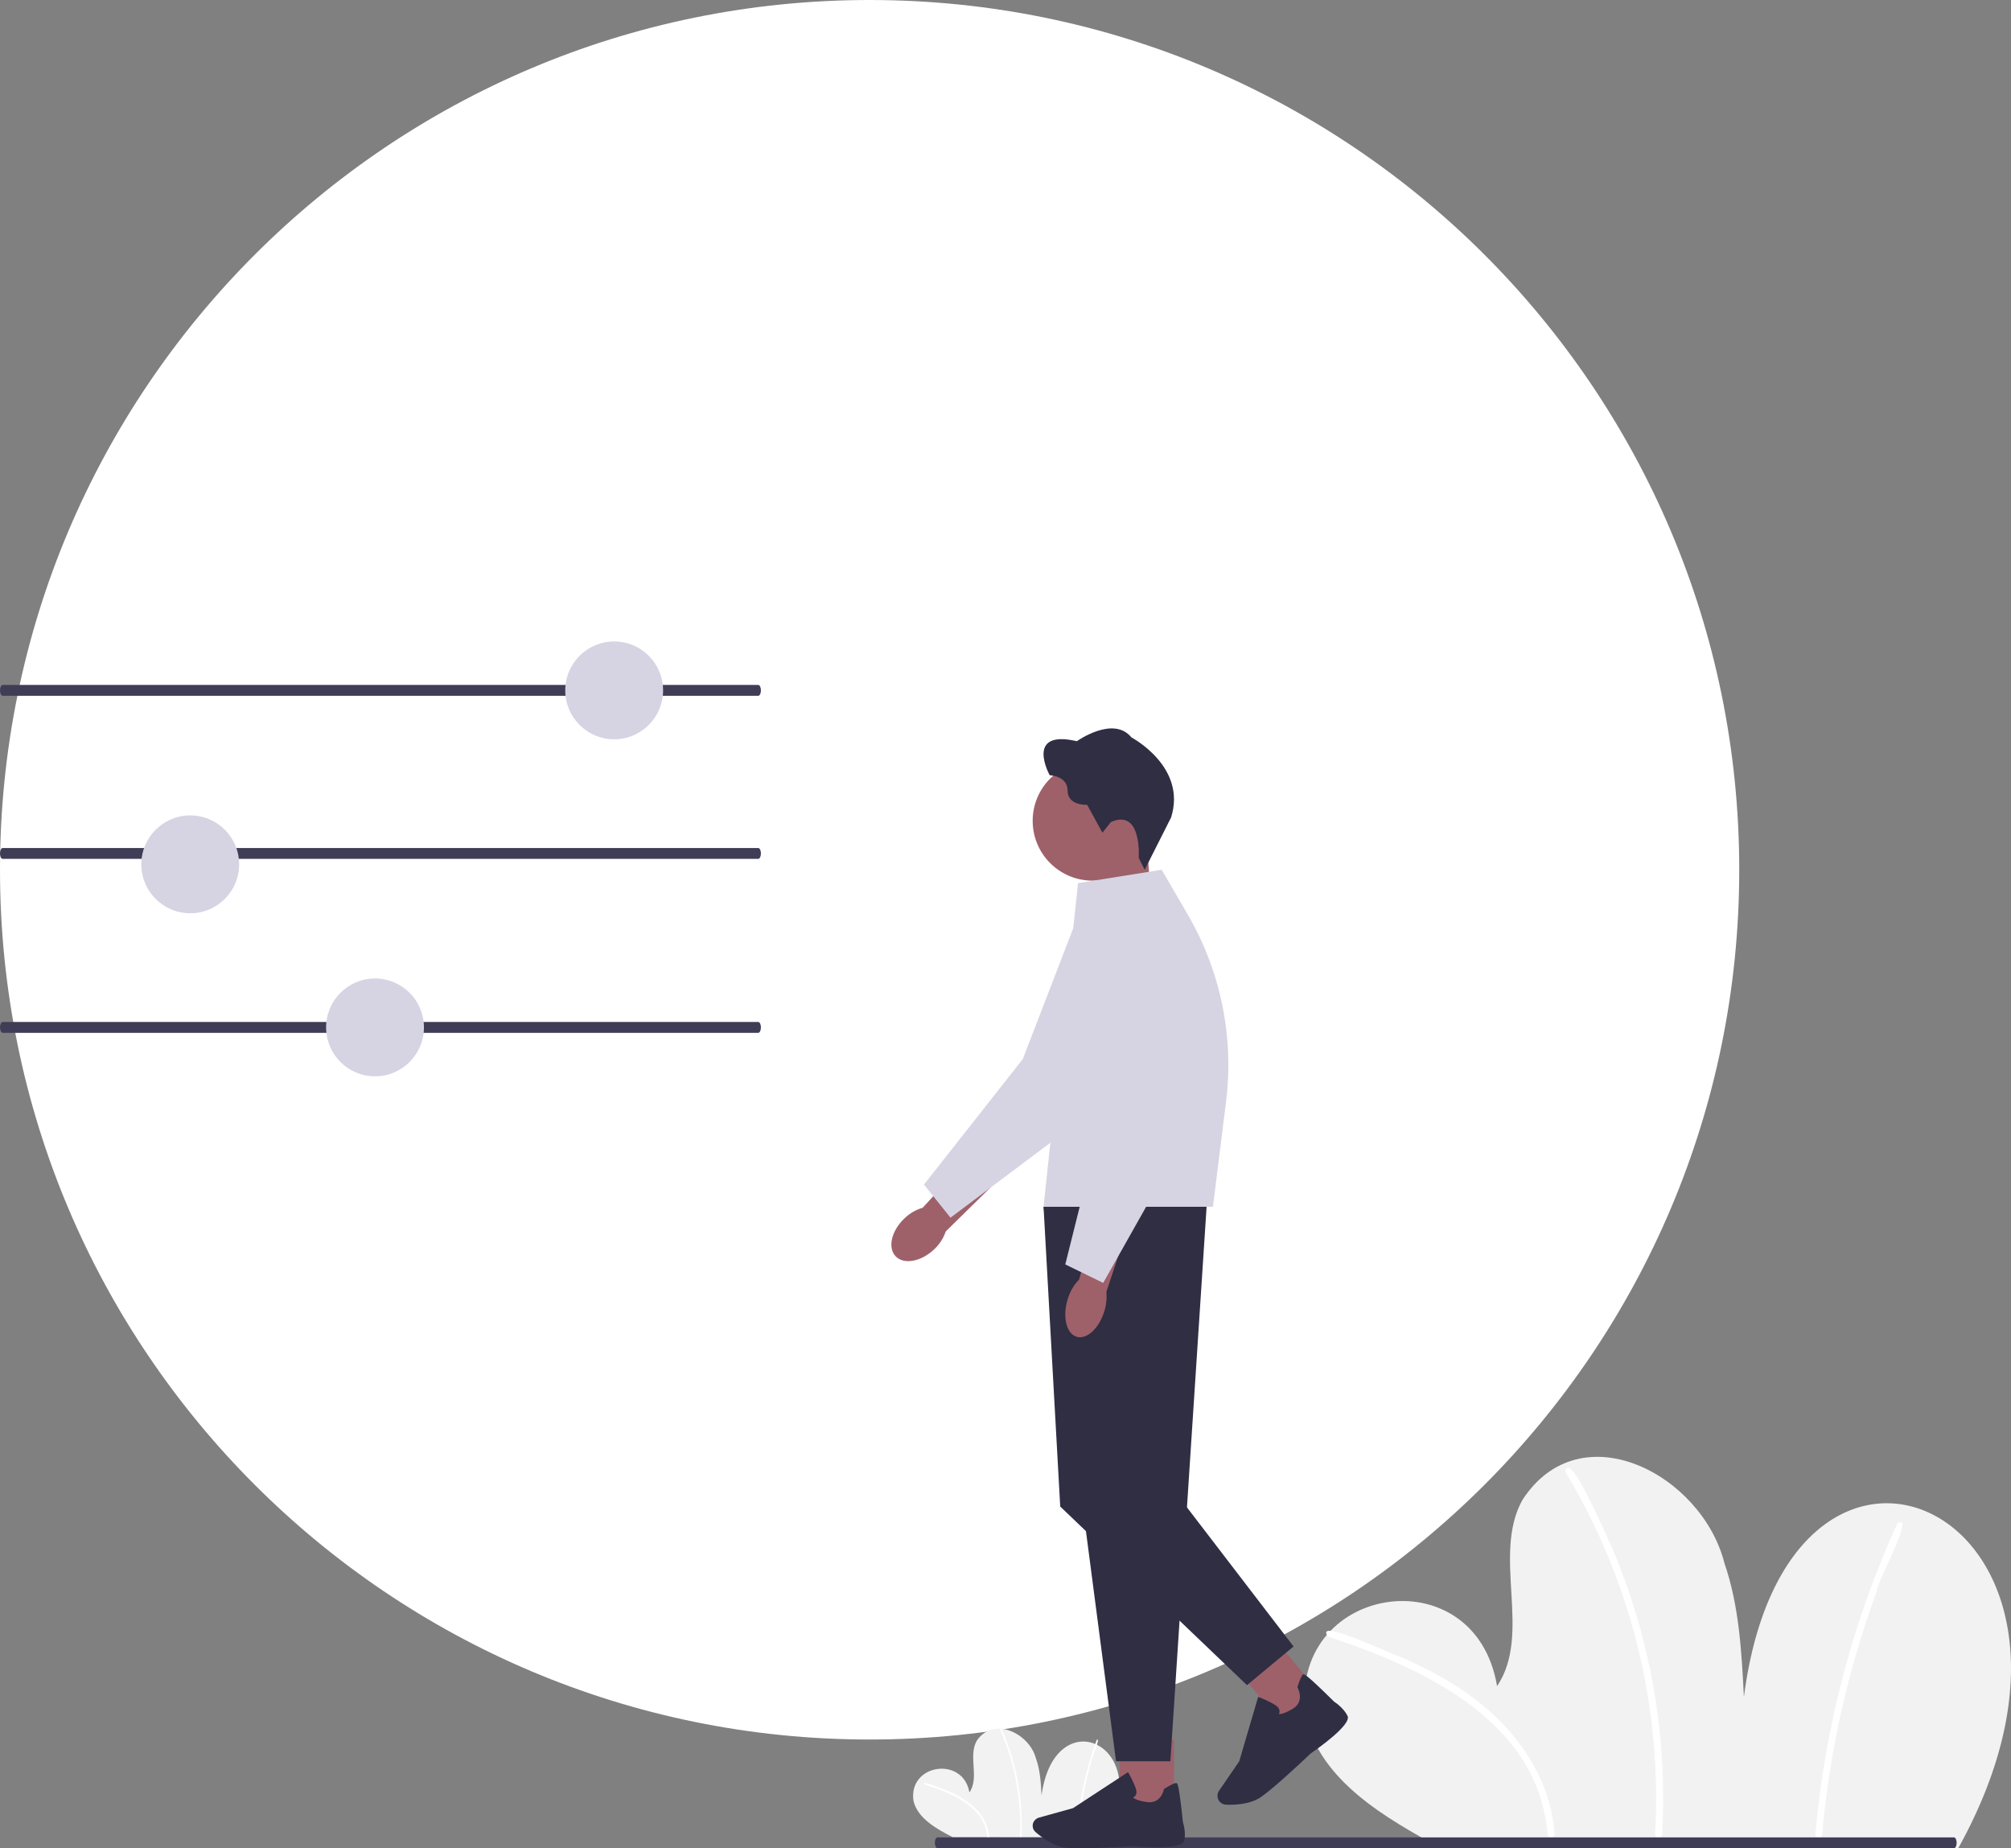 <?xml version="1.0" encoding="utf-8"?>
<svg width="185px" height="170px" viewBox="0 0 185 170" version="1.1" xmlns:xlink="http://www.w3.org/1999/xlink" xmlns="http://www.w3.org/2000/svg">
  <rect x="0" y="0" width="185" height="170" fill="#808080" stroke="none"/>
  <path d="M80 160C124.183 160 160 124.183 160 80C160 35.817 124.183 0 80 0C35.817 0 0 35.817 0 80C0 124.183 35.817 160 80 160Z" id="Oval" fill="#FFFFFF" fill-rule="evenodd" stroke="none" />
  <g id="undraw_options_re_9vxh" transform="translate(0 59)">
    <path d="M180.147 111C197.076 80.494 164.607 64.871 160.428 97.084C160.216 92.927 159.992 88.703 158.636 84.776C156.578 76.629 145.392 70.726 140.049 78.972C137.225 84.082 140.97 91.25 137.722 96.092C135.674 83.906 118.306 86.765 120.135 98.992C121.508 104.866 127.6 108.285 132.463 110.943L180.147 111Z" id="Path" fill="#F2F2F2" stroke="none" />
    <path d="M122.165 91.528C130.756 94.381 141.492 99.185 142.363 109.687C142.388 110.103 143.024 110.106 142.999 109.687C142.777 105.979 141.011 102.585 138.565 99.901C135.884 96.959 132.409 94.95 128.822 93.39C128.121 93.224 120.82 89.69 122.165 91.528Z" id="Path" fill="#FFFFFF" stroke="none" />
    <path d="M144 76.375C150.048 86.408 152.925 98.014 152.26 109.69C152.236 110.104 152.884 110.103 152.908 109.69C153.423 100.513 151.778 91.342 148.103 82.907C147.69 82.152 144.361 74.202 144 76.375L144 76.375Z" id="Path" fill="#FFFFFF" stroke="none" />
    <path d="M174.551 81.107C170.429 90.165 167.878 99.83 167.001 109.707C166.966 110.099 167.593 110.097 167.627 109.707C168.309 102.091 169.993 94.593 172.637 87.399C172.63 86.597 176.238 80.093 174.551 81.107L174.551 81.107Z" id="Path" fill="#FFFFFF" stroke="none" />
    <path d="M101.582 110C106.53 101.526 97.039 97.186 95.817 106.135C95.755 104.98 95.69 103.806 95.294 102.715C94.692 100.452 91.422 98.813 89.861 101.103C89.035 102.523 90.13 104.514 89.18 105.859C88.582 102.474 83.505 103.268 84.039 106.664C84.441 108.296 86.221 109.246 87.643 109.984L101.582 110Z" id="Path" fill="#F2F2F2" stroke="none" />
    <path d="M85.047 105.139C87.502 105.89 90.569 107.154 90.818 109.918C90.825 110.027 91.007 110.028 91 109.918C90.906 108.947 90.458 108.037 89.733 107.342C88.942 106.594 87.994 106.01 86.949 105.629C86.749 105.585 84.663 104.655 85.047 105.139Z" id="Path" fill="#FFFFFF" stroke="none" />
    <path d="M92 100.11C93.344 103.061 93.983 106.475 93.836 109.909C93.83 110.031 93.974 110.03 93.98 109.909C94.094 107.21 93.728 104.512 92.912 102.031C92.82 101.809 92.08 99.471 92 100.11L92 100.11Z" id="Path" fill="#FFFFFF" stroke="none" />
    <path d="M100.888 101.033C99.857 103.844 99.219 106.844 99 109.909C98.992 110.031 99.148 110.03 99.157 109.909C99.327 107.546 99.748 105.219 100.409 102.986C100.407 102.737 101.309 100.719 100.888 101.033L100.888 101.033Z" id="Path" fill="#FFFFFF" stroke="none" />
    <path d="M69.754 5L0.246 5C0.11 5 0 4.776 0 4.5C0 4.224 0.11 4 0.246 4L69.754 4C69.89 4 70 4.224 70 4.5C70 4.776 69.89 5 69.754 5Z" id="Path" fill="#3F3D56" stroke="none" />
    <path d="M56.5 9C58.985 9 61 6.985 61 4.5C61 2.015 58.985 0 56.5 0C54.015 0 52 2.015 52 4.5C52 6.985 54.015 9 56.5 9Z" id="Oval" fill="#D6D4E2" stroke="none" />
    <path d="M69.754 20L0.246 20C0.11 20 0 19.776 0 19.5C0 19.224 0.11 19 0.246 19L69.754 19C69.89 19 70 19.224 70 19.5C70 19.776 69.89 20 69.754 20Z" id="Path" fill="#3F3D56" stroke="none" />
    <path d="M17.5 25C19.985 25 22 22.985 22 20.5C22 18.015 19.985 16 17.5 16C15.015 16 13 18.015 13 20.5C13 22.985 15.015 25 17.5 25Z" id="Oval" fill="#D6D4E2" stroke="none" />
    <path d="M69.754 36L0.246 36C0.11 36 0 35.776 0 35.5C0 35.224 0.11 35 0.246 35L69.754 35C69.89 35 70 35.224 70 35.5C70 35.776 69.89 36 69.754 36Z" id="Path" fill="#3F3D56" stroke="none" />
    <path d="M34.5 40C36.985 40 39 37.985 39 35.5C39 33.015 36.985 31 34.5 31C32.015 31 30 33.015 30 35.5C30 37.985 32.015 40 34.5 40Z" id="Oval" fill="#D6D4E2" stroke="none" />
    <path d="M179.755 111L86.245 111C86.11 111 86 110.776 86 110.5C86 110.224 86.11 110 86.245 110L179.755 110C179.89 110 180 110.224 180 110.5C180 110.776 179.89 111 179.755 111Z" id="Path" fill="#3F3D56" stroke="none" />
  </g>
  <g id="undraw_undraw_undraw_undraw_undraw_undraw_calling_mcgf_gyrw_2jtb_-1-_eb38_-1-_fikj_xa2r" transform="translate(82 67)">
    <path d="M1.19 45.08L1.19 45.08C1.661 44.618 2.24 44.277 2.881 44.087L7.542 39L10 41.359L5.005 46.266C4.79 46.895 4.428 47.457 3.944 47.906C2.748 49.05 1.163 49.344 0.403 48.563C-0.359 47.784 -0.008 46.224 1.186 45.083L1.19 45.083L1.19 45.08Z" id="uuid-3fbf081d-9ff2-4e55-8986-b74bb868839d-47-155-46-48-44-44" fill="#9E616A" stroke="none" />
    <path d="M3 41.96L5.441 45L18.057 35.539L18.068 35.517L25.44 21.887C26.569 19.799 25.944 17.201 23.985 15.846C22.786 15.014 21.295 14.783 19.896 15.209C18.497 15.634 17.396 16.655 16.873 18.009L12.09 30.413L3 41.956L3 41.96L3 41.96Z" id="Path" fill="#D6D4E2" stroke="none" />
    <path d="M23.535 11L19 11L19 19L24 17.173L23.535 11L23.535 11Z" id="Path" fill="#9E616A" stroke="none" />
    <path d="M13 8.5C13 11.539 15.461 14 18.5 14C21.539 14 24 11.539 24 8.5C24 5.461 21.539 3 18.5 3C15.461 3 13 5.461 13 8.5L13 8.5Z" id="Path" fill="#9E616A" stroke="none" />
    <path d="M22.754 11.91L23.305 13L25.736 8.184C27.201 3.512 22.087 0.828 22.087 0.828C20.418 -1.22 17.065 1.175 17.065 1.175C12.228 0.056 14.564 4.304 14.564 4.304C14.564 4.304 16.213 4.343 16.213 5.732C16.213 7.124 18.011 7.026 18.011 7.026L19.418 9.594L20.196 8.609C23.087 7.333 22.754 11.91 22.754 11.91L22.754 11.91Z" id="Path" fill="#2F2E43" stroke="none" />
    <path d="M21 93L26 93L26 99L21 99L21 93Z" id="Rectangle" fill="#9E616A" stroke="none" />
    <path d="M17.347 103C19.302 103 22.155 102.802 22.177 102.8C22.94 102.866 26.751 103.157 26.94 102.311C27.114 101.533 26.857 100.72 26.821 100.608C26.453 97.073 26.317 97.032 26.236 97.009C26.106 96.972 25.728 97.147 25.113 97.531L25.075 97.556L25.067 97.599C25.056 97.653 24.784 98.951 23.493 98.753C22.608 98.617 22.321 98.427 22.23 98.334C22.304 98.301 22.398 98.243 22.464 98.144C22.559 98 22.576 97.814 22.513 97.591C22.347 97.005 21.849 96.136 21.828 96.099L21.77 96L16.709 99.314L13.584 100.181C13.347 100.245 13.158 100.41 13.062 100.629L13.062 100.629C12.931 100.934 13.011 101.289 13.267 101.512C13.834 102.007 14.964 102.856 16.146 102.961C16.461 102.99 16.877 103 17.345 103L17.345 103L17.347 103Z" id="Path" fill="#2F2E43" stroke="none" />
    <path d="M33.282 90.71L33.282 84.37L37.751 84.37L37.751 90.71L33.282 90.71Z" transform="rotate(-39.6 35.52 87.54)" id="Rectangle" fill="#9E616A" stroke="none" />
    <path d="M34.945 97.557C36.468 96.296 38.56 94.296 38.575 94.281C39.214 93.844 42.378 91.619 41.963 90.816C41.582 90.078 40.842 89.589 40.739 89.525C38.104 86.918 37.973 86.974 37.894 87.009C37.767 87.062 37.588 87.446 37.364 88.152L37.352 88.195L37.373 88.236C37.403 88.287 38.053 89.507 36.915 90.179C36.134 90.64 35.786 90.672 35.652 90.657C35.689 90.582 35.723 90.474 35.708 90.351C35.687 90.175 35.577 90.013 35.379 89.876C34.859 89.512 33.895 89.133 33.854 89.118L33.745 89.075L32.003 95.002L30.142 97.716C30.003 97.921 29.964 98.175 30.035 98.414L30.035 98.414C30.136 98.745 30.435 98.978 30.781 98.993C31.551 99.025 32.994 98.978 33.986 98.3C34.248 98.119 34.579 97.858 34.945 97.557L34.945 97.557L34.945 97.557Z" id="Path" fill="#2F2E43" stroke="none" />
    <path d="M14.002 44L20.668 95L25.667 95L29 44L14 44L14 44L14.002 44Z" id="Path" fill="#2F2E43" stroke="none" />
    <path d="M26.989 71.383L37 84.442L32.716 88L15.535 71.571L14 44L17.072 46.762L26.989 71.383L26.989 71.383Z" id="Path" fill="#2F2E43" stroke="none" />
    <path d="M17.174 14.228L14 44L29.581 44L30.789 34.337C31.533 28.369 30.295 22.324 27.258 17.105L24.867 13L17.174 14.228L17.174 14.228L17.174 14.228Z" id="Path" fill="#D6D4E2" stroke="none" />
    <path d="M16.269 52.342L16.269 52.342C16.479 51.712 16.821 51.15 17.267 50.702L19.154 44L22 45.149L19.78 51.822C19.841 52.495 19.753 53.171 19.528 53.796C18.986 55.363 17.816 56.309 16.919 55.907C16.021 55.506 15.731 53.909 16.273 52.342L16.269 52.342Z" id="uuid-6d861307-5b4f-42f9-9fe9-ab52d0b2e64d-48-156-47-49-45-45" fill="#9E616A" stroke="none" />
    <path d="M16 49.301L19.488 51L26.992 37.699L26.992 37.676C26.992 37.676 27.99 22.797 27.99 22.797C28.143 20.519 26.489 18.487 24.142 18.075C22.703 17.823 21.252 18.211 20.162 19.139C19.068 20.068 18.495 21.402 18.587 22.797L19.429 35.573L16 49.303L16 49.303L16 49.301Z" id="Path" fill="#D6D4E2" stroke="none" />
  </g>
</svg>